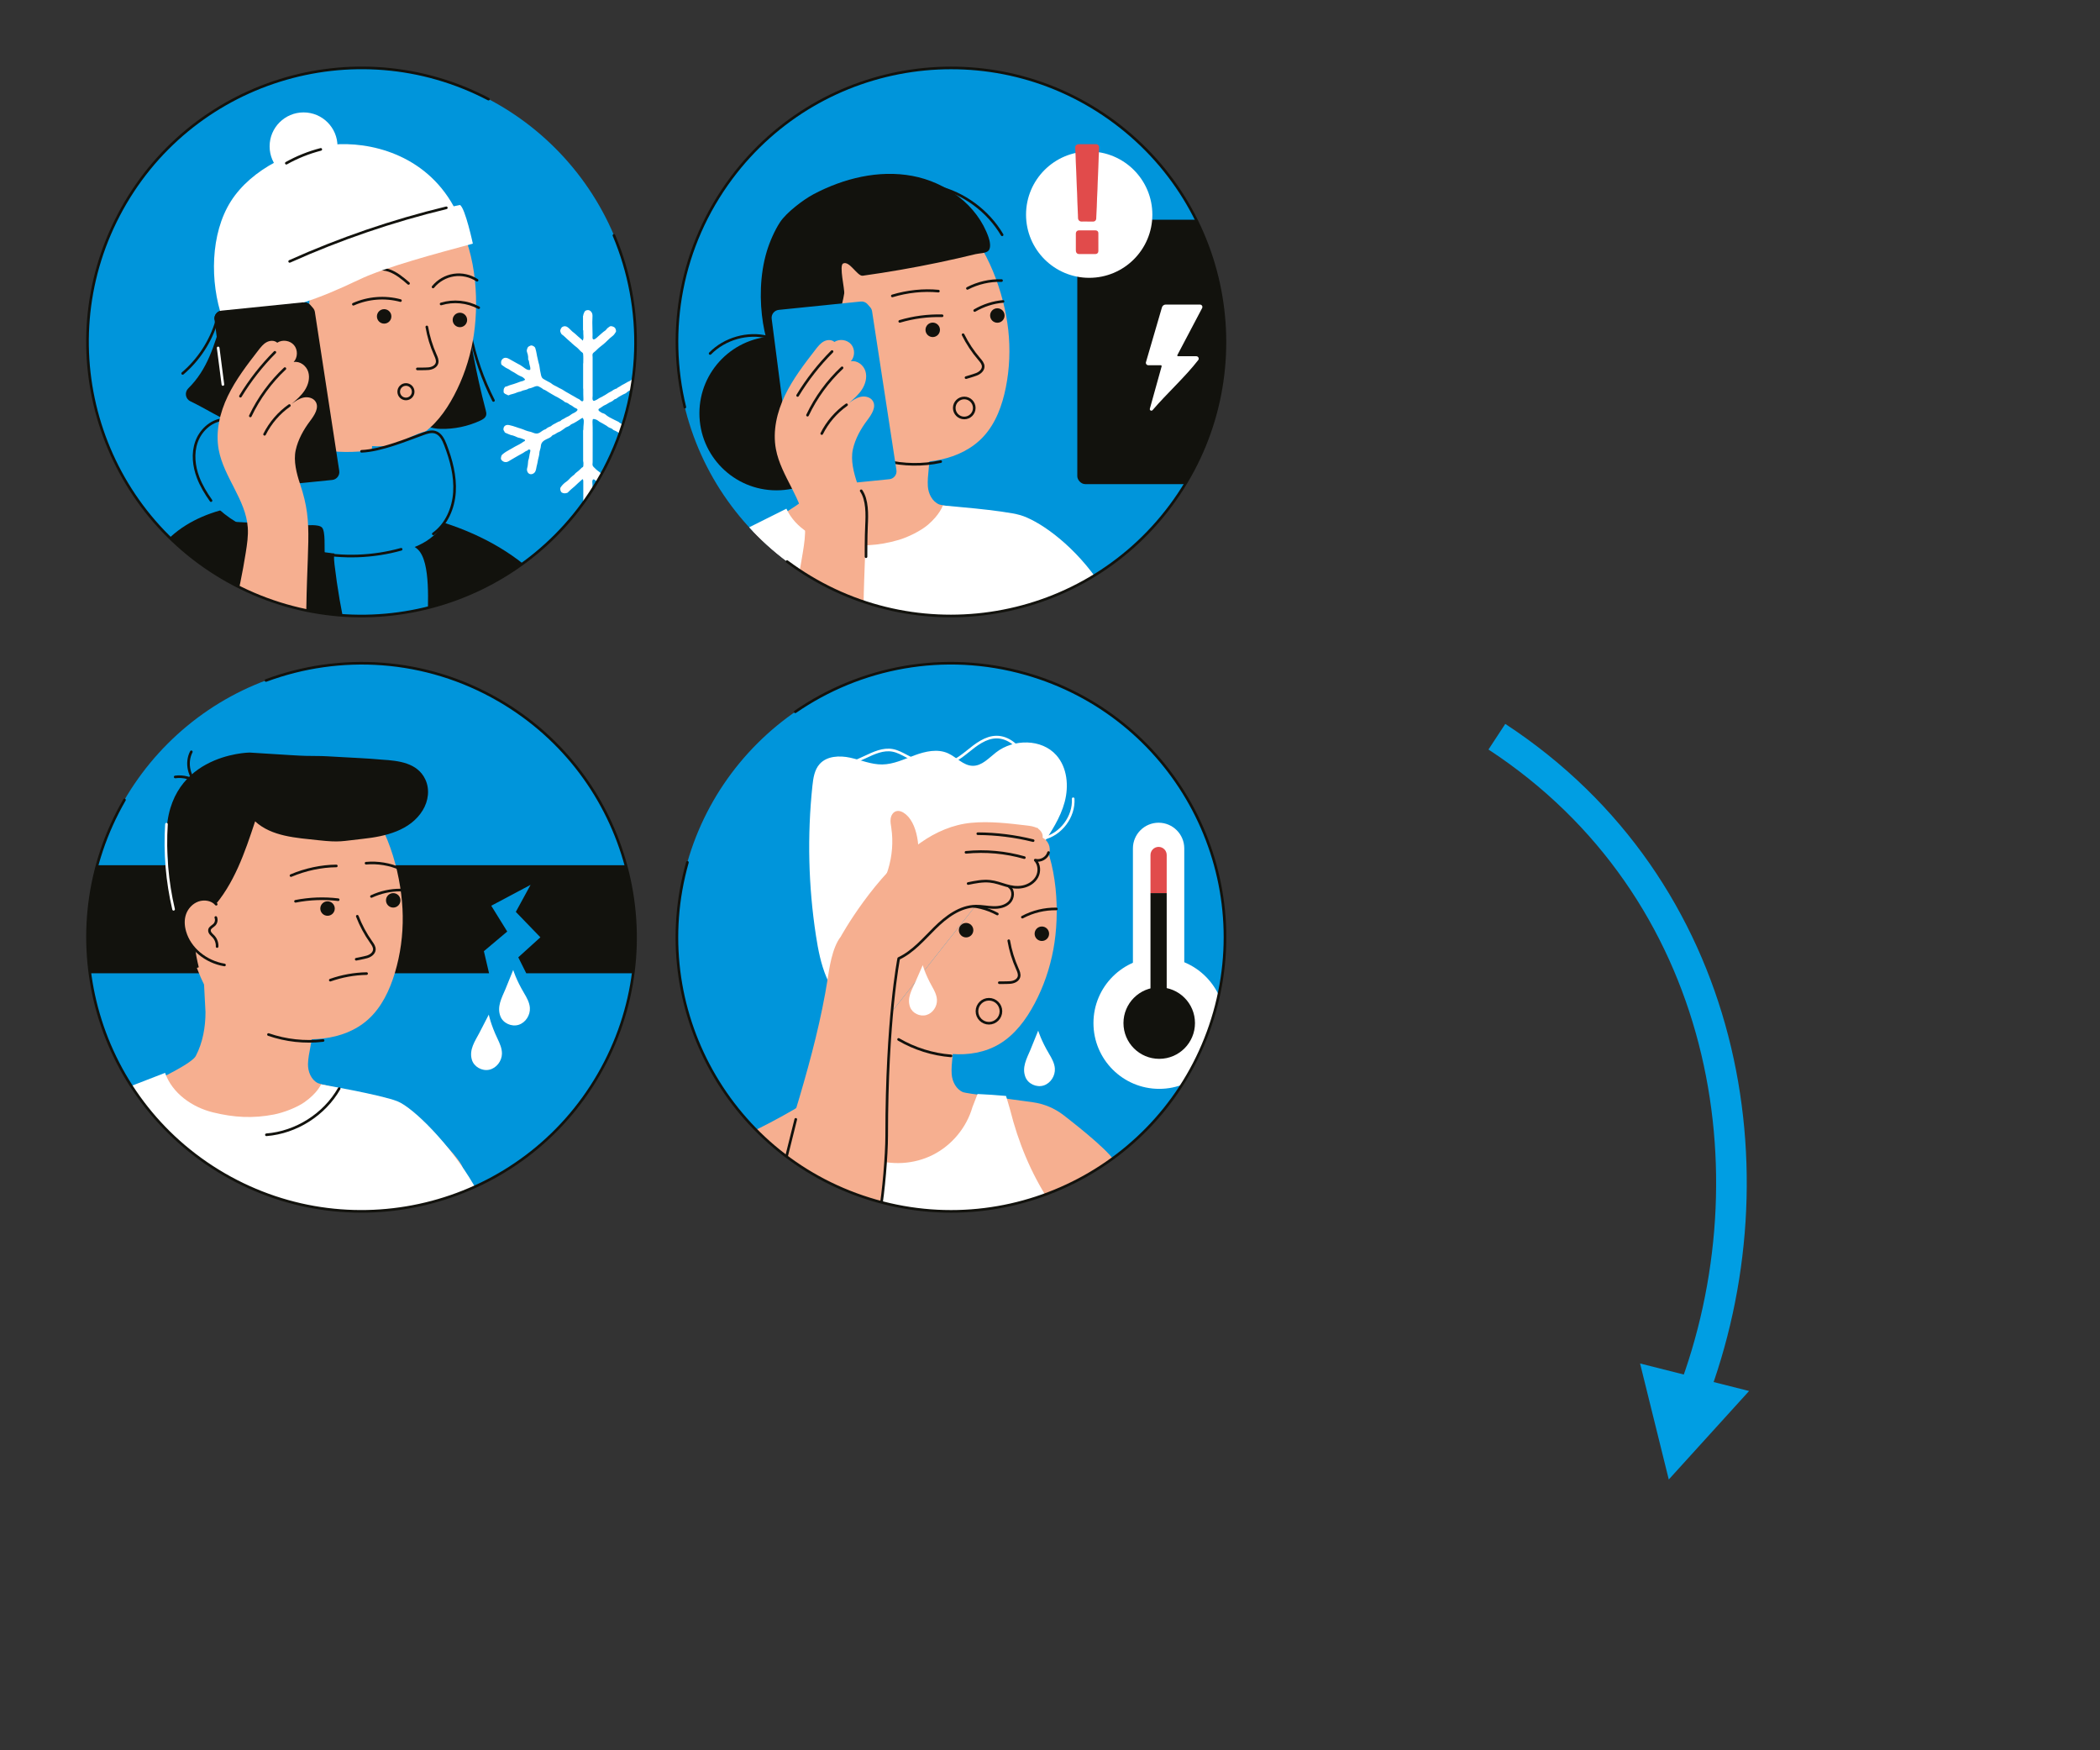 <?xml version="1.0" encoding="UTF-8"?>
<svg xmlns="http://www.w3.org/2000/svg" xmlns:xlink="http://www.w3.org/1999/xlink" id="a" viewBox="0 0 480 400" width="480" height="400">
  <rect x="0" y="0" width="480" height="400" fill="#333333" stroke="none"/>
  <defs>
    <clipPath id="b">
      <circle cx="82.636" cy="78.151" r="62.623" fill="none" stroke-width="0"></circle>
    </clipPath>
    <clipPath id="c">
      <circle cx="217.361" cy="214.206" r="62.623" fill="none" stroke-width="0"></circle>
    </clipPath>
    <clipPath id="d">
      <circle cx="217.361" cy="78.151" r="62.623" fill="none" stroke-width="0"></circle>
    </clipPath>
    <clipPath id="g">
      <circle cx="82.636" cy="214.206" r="62.623" fill="none" stroke-width="0"></circle>
    </clipPath>
  </defs>
  <circle cx="82.636" cy="78.151" r="62.623" fill="#0095db" stroke-width="0"></circle>
  <circle cx="82.636" cy="214.206" r="62.623" fill="#0095db" stroke-width="0"></circle>
  <circle cx="217.361" cy="78.151" r="62.623" fill="#0095db" stroke-width="0"></circle>
  <circle cx="217.361" cy="214.206" r="62.623" fill="#0095db" stroke-width="0"></circle>
  <g clip-path="url(#b)">
    <path d="m133.286,83.074c-0,1.895-.001,3.79-.001,5.685.01.046.029.092.029.139.008.782-.013,1.565.04,2.346.012.173.005.372-.178.449-.177.074-.323-.059-.458-.168-.016-.013-.033-.026-.046-.041-.119-.138-.271-.242-.433-.308-.434-.175-.793-.48-1.213-.68-.312-.149-.603-.348-.905-.518-.539-.303-1.085-.594-1.592-.949-.211-.148-.46-.212-.676-.337-.35-.203-.701-.401-1.067-.574-.234-.11-.471-.238-.662-.408-.293-.261-.657-.383-.982-.579-.316-.19-.654-.346-.964-.545-.342-.219-.459-.588-.535-.961-.133-.651-.282-1.296-.348-1.962-.034-.345-.201-.675-.258-1.029-.091-.561-.28-1.103-.357-1.667-.066-.485-.199-.953-.334-1.421-.097-.338-.677-.667-1.026-.581-.026.006-.051.02-.076.031-.287.128-.579.208-.701.583-.075.231-.164.436-.132.683.034.255.155.48.217.725.087.342.111.689.098,1.04-.003.075-.02.161.034.219.14.147.142.333.172.515.044.27.083.538.166.804.074.236.141.485.123.745-.012.17-.084.248-.254.252-.233.005-.451-.061-.644-.176-.276-.165-.547-.343-.797-.544-.36-.29-.773-.507-1.171-.709-.502-.254-.97-.561-1.467-.817-.35-.18-.666-.423-1.064-.517-.388-.091-.71-.001-.982.267-.338.333-.363.748-.259,1.184.017.07.067.12.123.16.224.158.458.304.672.474.316.25.706.359,1.038.579.256.17.503.368.779.495.426.196.788.487,1.19.718.275.158.559.29.848.406.3.121.511.336.728.553.068.068.071.176-.021.208-.184.063-.329.219-.51.25-.423.072-.805.251-1.203.392-.527.188-1.058.373-1.599.514-.365.095-.682.318-1.064.364-.11.013-.181.139-.247.237-.038.057-.074.115-.115.17-.094.124-.136.85-.052.977.022.033.063.053.088.085.2.252.524.285.775.443.146.092.271.088.4.005.102-.065.213-.091.324-.124.315-.094.638-.157.949-.269.378-.136.737-.322,1.148-.379.235-.033.446-.192.688-.26.431-.121.891-.169,1.278-.426.075-.05.168-.054.256-.069.429-.072.813-.277,1.218-.42.314-.111.642-.154.929.023.312.193.667.322.929.593.023.023.058.038.09.048.488.146.866.489,1.304.725.469.252.909.561,1.382.804.352.181.726.342,1.039.57.298.217.649.34.924.592.143.131.325.262.507.296.382.072.627.356.938.533.165.094.356.141.501.272.266.242.575.418.904.555.333.139.375.331.114.585-.059.057-.125.107-.188.16-.302.251-.69.349-1.012.572-.123.085-.247.172-.363.263-.347.271-.785.367-1.143.625-.334.24-.774.321-1.042.671-.021.027-.073.034-.112.043-.36.081-.658.296-.978.46-.371.19-.753.368-1.056.668-.014.013-.037.018-.056.025-.372.151-.75.289-1.045.581-.056.056-.138.092-.215.118-.448.152-.808.459-1.193.71-.403.263-.78.312-1.223.195-.342-.091-.648-.268-1.002-.345-.349-.076-.704-.168-1.043-.297-.388-.148-.764-.342-1.164-.442-.341-.085-.663-.213-.992-.323-.539-.181-1.079-.363-1.635-.471-.808-.156-1.317.271-1.305,1.018.003.213.192.311.232.493.028.129.117.219.239.265.56.212,1.082.529,1.69.608.088.011.167.062.25.087.418.129.785.395,1.229.457.405.056.76.266,1.145.385.093.029.155.088.154.194-.001.105-.071.158-.155.199-.068.033-.145.052-.203.097-.592.457-1.268.77-1.924,1.116-.442.233-.866.498-1.303.74-.522.289-1.041.597-1.506.986-.168.141-.293.283-.343.487-.068.274-.157.578.027.816.39.504,1.043.691,1.632.336.492-.296.991-.579,1.484-.874.597-.357,1.215-.678,1.821-1.02.332-.187.608-.472.999-.556.045-.01.091-.066.116-.111.116-.212.295-.136.454-.093.155.042.111.186.108.297-.002.081-.017.165-.041.243-.196.636-.185,1.317-.431,1.942-.017.043-.017.094-.021.142-.049.524-.065,1.049-.221,1.563-.109.36-.051.754.177,1.062.489.662,1.397.3,1.675-.26.241-.487.231-1.035.397-1.545.121-.37.144-.781.231-1.174.104-.475.273-.943.299-1.44.014-.264.058-.539.154-.784.127-.326.173-.66.208-1.0.034-.331.184-.63.397-.854.23-.242.53-.424.843-.575.47-.226.986-.385,1.327-.825.048-.063.123-.124.198-.144.448-.12.778-.455,1.192-.637.186-.082.387-.131.556-.257.386-.287.808-.523,1.179-.831.015-.013.036-.02.055-.028.401-.168.814-.316,1.115-.654.021-.024.058-.037.089-.05.885-.353,1.64-.932,2.445-1.423.091-.056.147-.057.203.033.111.176.191.359.197.575.018.605-.103,1.202-.097,1.806.001.144.006.303-.061.444.003,2.321.007,4.643.011,6.964.092.344.075.693.05,1.041-.014.201-.073.375-.302.438-.053.014-.092.08-.137.122-.156.145-.312.291-.459.442-.369.38-.869.612-1.178,1.059-.04.059-.119.09-.177.137-.201.164-.413.317-.597.499-.336.331-.636.705-1.027.969-.524.353-.964.777-1.311,1.302-.209.316-.053,1.007.274,1.199.421.246.853.198,1.286.043.041-.015.072-.06.107-.092.258-.246.503-.506.775-.735.514-.433,1.032-.861,1.499-1.345.057-.059.121-.111.183-.165.26-.229.53-.448.778-.69.106-.104.149-.095.204.025.062.135.066.279.066.423-.001,1.71-.009,3.42.003,5.129.005.714.31,1.162,1.043,1.272.158.024.307.007.437-.075.386-.243.633-.554.626-1.054-.018-1.304-.004-2.609-.008-3.914-.001-.384.022-.768-.033-1.151-.024-.168-.017-.343.058-.506.074-.161.181-.24.359-.149.365.188.6.533.924.772.015.011.02.036.027.055.056.157.174.263.308.349.401.257.727.602,1.086.908.396.337.727.739,1.22.975.432.208.727.103,1.111-.176.105-.076.237-.165.245-.317.02-.416.078-.845-.294-1.164-.124-.107-.236-.228-.361-.334-.215-.181-.458-.333-.648-.536-.301-.321-.629-.608-.967-.888-.342-.283-.632-.622-.962-.919-.197-.178-.376-.382-.599-.527-.464-.302-.85-.687-1.231-1.082-.194-.201-.275-.44-.234-.713.018-.123.026-.245.026-.369.003-1.421.018-2.843.006-4.264-.014-1.654.038-3.309-.04-4.962-.007-.145.008-.286.034-.429.028-.152.11-.206.256-.206.177.001.33.085.495.126.339.084.554.358.845.519.524.291,1.057.568,1.566.888.212.133.383.324.623.42.335.134.688.245.933.539.024.029.07.042.109.056.689.253,1.262.702,1.862,1.104.051.034.103.076.16.087.518.104.866.552,1.375.674.215.266.539.377.818.54.353.205.572.467.613.864.027.266.224.47.24.736.032.552.085,1.091.25,1.634.132.432.218.892.309,1.343.157.778.327,1.553.507,2.326.068.292.111.531.467.542.025.001.052.02.072.038.188.175.43.183.641.121.214-.063.413-.197.585-.354.015-.013.026-.033.032-.052.082-.263.154-.533.137-.807-.027-.409-.069-.815-.163-1.219-.216-.925-.345-1.869-.608-2.784-.033-.113-.068-.266.052-.344.131-.085.281-.03.408.047.075.046.135.113.223.143.334.111.619.317.913.499.383.237.774.458,1.185.642.286.128.557.295.819.453.219.133.424.287.663.406.352.175.683.391,1.047.548.29.125.813.072,1.05-.138.303-.267.418-.804.261-1.226-.031-.083-.064-.16-.13-.229-.393-.409-.935-.587-1.386-.908-.318-.226-.727-.314-1.039-.565-.324-.26-.798-.283-1.041-.669-.013-.02-.046-.031-.071-.039-.576-.169-.991-.626-1.531-.862-.162-.071-.154-.258-.013-.371.088-.07.19-.108.295-.143.737-.245,1.473-.491,2.209-.738.421-.141.849-.26,1.263-.422.363-.142.69-.317.892-.675.2-.355.123-.721-.05-1.022-.183-.318-.536-.471-.92-.434-.556.054-1.066.293-1.592.456-.259.08-.534.109-.782.236-.347.178-.729.269-1.091.411-.37.146-.749.288-1.148.357-.165.029-.321.109-.483.16-.337.105-.641.313-1.004.336-.293.018-.612.099-.868-.067-.312-.202-.656-.336-.974-.525-.228-.135-.438-.3-.672-.421-.139-.072-.292-.114-.423-.207-.448-.316-.909-.614-1.41-.838-.304-.136-.592-.28-.825-.522-.018-.019-.046-.028-.071-.04-.601-.296-1.214-.571-1.798-.897-.259-.145-.53-.275-.772-.463-.263-.203-.516-.466-.838-.547-.378-.095-.669-.302-.964-.525-.272-.205-.239-.496.074-.629.089-.038.167-.089.247-.142.33-.219.647-.48,1.009-.623.45-.178.8-.516,1.256-.685.298-.11.583-.299.817-.538.051-.052.122-.103.191-.116.319-.06.538-.294.787-.463.343-.232.72-.394,1.072-.603.258-.153.572-.207.789-.425.242-.242.533-.408.835-.55.513-.241,1.086-.371,1.533-.727.33-.262.649-.288,1.012-.16.246.087.487.187.749.218.066.008.121.044.151.098.078.137.199.15.336.145.074-.002.161-.005.222.029.396.218.85.26,1.266.421.291.113.568.273.882.326.216.037.427.081.604.231.076.064.175.096.285.099.468.012.88.235,1.308.384.291.101.541.14.79-.056.156-.123.31-.25.453-.387.176-.168.141-.905-.043-1.065-.323-.281-.686-.491-1.092-.627-.473-.159-.943-.329-1.418-.482-.364-.117-.718-.287-1.085-.36-.411-.082-.765-.294-1.161-.395-.095-.024-.125-.085-.052-.166.15-.167.276-.358.506-.437.157-.054.308-.139.417-.259.319-.354.827-.387,1.165-.703.013-.013.039-.012.059-.017.13-.033.24-.099.33-.199.061-.068.132-.118.222-.143.243-.067.448-.202.626-.378.136-.135.294-.223.478-.269.08-.02.167-.035.222-.1.134-.157.341-.206.488-.326.232-.189.47-.368.705-.552.09-.07.159-.202.181-.317.039-.203.095-.425-.053-.612-.077-.097-.148-.188-.19-.309-.052-.15-.174-.231-.342-.255-.482-.069-.89.111-1.249.397-.169.135-.324.243-.547.224-.082-.007-.134.055-.194.103-.171.136-.35.26-.534.379-.468.302-1.045.384-1.476.753-.02.017-.049.024-.074.035-.363.165-.71.353-.993.643-.037.038-.083.084-.132.093-.224.045-.426.146-.632.237-.155.068-.237.007-.226-.166.014-.199.06-.392.107-.586.122-.511.206-1.029.328-1.542.168-.704.198-1.44.357-2.147.077-.339-.024-.575-.167-.842-.1-.187-.235-.3-.442-.325-.261-.032-.513-.029-.767.077-.237.099-.378.262-.455.495-.04.123-.059.256-.114.372-.239.504-.255,1.06-.38,1.59-.066.279-.076.568-.171.845-.181.524-.273,1.077-.373,1.616-.123.665-.238,1.333-.361,2-.058.314-.246.516-.554.593-.106.026-.187.07-.263.145-.163.161-.358.279-.573.354-.165.057-.313.137-.456.234-.352.239-.748.395-1.113.608-.316.184-.598.427-.949.554-.022.008-.037.04-.051.063-.066.107-.163.161-.285.182-.13.022-.24.1-.36.143-.326.118-.559.381-.875.521-.6.267-1.1.713-1.693,1-.107.052-.209.123-.313.185-.253.151-.544.233-.777.407-.294.22-.62.371-.952.51-.202.085-.373-.041-.429-.255-.078-.301.002-.601.001-.901-.007-2.939-.004-5.878-.005-8.817,0-.109-.017-.218-.026-.328-.024-.277.01-.508.262-.708.245-.194.498-.391.712-.619.42-.449.919-.799,1.39-1.185.354-.291.711-.59,1.019-.918.389-.414.818-.765,1.259-1.111.305-.24.489-.569.693-.885.044-.069.052-.155.045-.24-.037-.476-.24-.846-.715-.99-.234-.071-.5-.164-.736-.007-.284.189-.564.387-.77.671-.071.099-.158.197-.26.261-.579.363-1.035.871-1.563,1.294-.271.218-.496.495-.813.655-.317.16-.498.056-.524-.301-.015-.206.02-.412.018-.616-.012-.974-.05-1.947-.057-2.921-.003-.473.03-.946.039-1.419.007-.346-.04-.651-.256-.944-.254-.346-.571-.486-.976-.421-.32.051-.555.214-.676.549-.084.231-.208.444-.208.7,0,.027-.036.055-.056.082.002,1.072.004,2.144.005,3.217.071.063.058.149.06.23.01.39-.006.781.038,1.171.031.273.013.548-.08.813-.023.064-.029.146-.103.167-.091.026-.103-.068-.142-.12-.025-.033-.046-.07-.076-.096-.501-.423-1.014-.833-1.479-1.297-.205-.205-.462-.342-.672-.536-.355-.328-.669-.696-1.064-.986-.35-.257-.791-.296-1.165-.085-.242.137-.335.339-.446.575-.167.355-.021.64.114.933.111.24.361.35.553.513.5.425.943.913,1.466,1.313.036.028.05.063.04.108,0,0,.003.003.003.003.193.034.287.205.408.323.372.365.8.661,1.198.994.425.355.731.833,1.206,1.134.1.063.149.172.163.296.081.697.029,1.395.034,2.093 0.0.032-.019.065-.029.097l-0-0Z" fill="#fff" stroke-width="0"></path>
    <path d="m107.495,76.243c1.054,5.303,2.843,10.459,5.3,15.275" fill="none" stroke="#12120d" stroke-linecap="round" stroke-linejoin="round" stroke-width=".6"></path>
    <path d="m106.281,68.323c.956,8.555,2.539,17.039,4.729,25.364.108.411.218.847.094,1.254-.177.583-.768.923-1.321,1.181-2.822,1.314-5.948,1.967-9.06,1.894-1.929-.046-4.192-.63-4.861-2.44-.734-1.989.916-3.981,2.319-5.571,3.914-4.438,6.831-9.75,8.475-15.435" fill="#12120d" stroke-width="0"></path>
    <path d="m121.323,130.311c-6.973-6.128-15.707-10.012-24.722-12.23-9.014-2.218-18.344-2.844-27.625-3.044-5.606-.121-11.267-.084-16.74,1.134s-10.8,3.711-14.573,7.858c7.027,5.567,13.199,12.043,20.241,17.591,7.042,5.548,15.116,10.231,24.009,11.366,7.963,1.016,16.185-.937,23.136-4.953,6.951-4.016,12.119-10.852,16.273-17.722h0Z" fill="#12120d" stroke-width="0"></path>
    <path d="m84.811,106.532c.121,1.721,1.029,3.499,2.629,4.146.899.364,2.896.272,3.814.584,0,0,2.64,4.348,3.12,7.195.555,3.291.974,7.095-1.261,9.575-1.839,2.04-4.169-1.199-6.914-1.3-9.378-.346-18.731-1.24-27.006-5.666-3.596-1.923-7.631-4.472-8.037-8.529,3.42.467,6.654-2.206,7.953-5.405s1.098-6.786.775-10.224-.739-6.965.178-10.294c.069-.25,14.707,7.378,15.977,8.172,2.532,1.585,5.048,3.252,7.405,5.091.707.552,1.565-.681,1.668-.155.237,1.209-.469,4.406-.3,6.811l-0-0Z" fill="#f6af90" stroke-width="0"></path>
    <path d="m104.397,50.191c4.689,7.992,5.167,19.661,3.663,27.811-.797,4.32-2.23,8.526-4.292,12.408-1.942,3.657-4.501,7.127-8.056,9.248-3.278,1.956-7.079,2.57-10.902,2.279-3.207-.244-6.43-1.126-9.373-2.387-2.452-1.051-4.8-2.357-6.988-3.889l2.498-29.379,10.405-17.125,23.044,1.034 0-0Z" fill="#f6af90" stroke-width="0"></path>
    <circle cx="69.386" cy="33.448" r="7.759" fill="#fff" stroke-width="0"></circle>
    <path d="m97.557,74.714c.378,2.202,1.035,4.357,1.948,6.396.265.591.558,1.238.385,1.863-.224.809-1.143,1.221-1.98,1.286s-2.513.047-2.513.047" fill="none" stroke="#12120d" stroke-linecap="round" stroke-linejoin="round" stroke-width=".6"></path>
    <path d="m109.42,70.32c-2.6-1.409-5.771-1.724-8.597-.854" fill="none" stroke="#12120d" stroke-linecap="round" stroke-linejoin="round" stroke-width=".6"></path>
    <circle cx="92.787" cy="89.52" r="1.653" fill="none" stroke="#12120d" stroke-miterlimit="10" stroke-width=".6"></circle>
    <circle cx="105.121" cy="73.12" r="1.653" fill="#12120d" stroke-width="0"></circle>
    <path d="m91.532,68.694c-3.542-.956-7.409-.656-10.761.837" fill="none" stroke="#12120d" stroke-linecap="round" stroke-linejoin="round" stroke-width=".6"></path>
    <circle cx="87.805" cy="72.307" r="1.653" fill="#12120d" stroke-width="0"></circle>
    <path d="m93.379,64.771c-1.362-1.174-2.769-2.374-4.47-2.957s-3.787-.413-5.025.891" fill="none" stroke="#12120d" stroke-linecap="round" stroke-linejoin="round" stroke-width=".6"></path>
    <path d="m98.985,65.58c1.173-1.444,2.895-2.43,4.734-2.71s3.777.147,5.327,1.175" fill="none" stroke="#12120d" stroke-linecap="round" stroke-linejoin="round" stroke-width=".6"></path>
    <path d="m97.76,142.442c-6.102,1.336-12.311,2.181-18.548,2.526-1.196-5.261-2.114-10.585-2.748-15.943-.165-1.393-.265-2.954.619-4.042.819-1.009,2.228-1.285,3.521-1.418,3.747-.386,11.855-.861,14.891,1.991,3.084,2.898,2.222,12.964,2.266,16.885l-0-0Z" fill="#0095db" stroke-width="0"></path>
    <path d="m63.586,99.823c-2.491-1.18-4.866-2.644-7.496-3.471s-5.655-.938-7.999.514c-2.427,1.504-3.68,4.449-3.793,7.302-.164,4.172,1.825,8.23,4.724,11.236s6.642,5.065,10.489,6.689c8.393,3.542,17.596,5.199,26.689,4.639,5.205-.321,10.789-1.599,14.143-5.593,2.599-3.096,3.414-7.391,3.027-11.414-.245-2.546-1.186-10.158-4.085-11.224-2.214-.814-8.449,3.121-10.956,3.724-8.202,1.971-17.096,1.221-24.742-2.401Z" fill="#0095db" stroke-width="0"></path>
    <path d="m82.636,103.143c4.461-.182,10.4-2.67,14.076-3.996.895-.323,1.87-.649,2.779-.367,1.226.38,1.866,1.698,2.324,2.897,1.316,3.446,2.3,7.103,2.067,10.784s-1.832,7.411-4.84,9.546" fill="none" stroke="#12120d" stroke-linecap="round" stroke-linejoin="round" stroke-width=".6"></path>
    <path d="m91.69,125.528c-6.42,1.79-13.265,2.035-19.798.711" fill="none" stroke="#12120d" stroke-linecap="round" stroke-linejoin="round" stroke-width=".6"></path>
    <path d="m50.841,95.891c-2.735.338-5.024,2.531-5.939,5.13s-.601,5.512.377,8.088c.72,1.897,1.777,3.639,2.954,5.298" fill="none" stroke="#12120d" stroke-linecap="round" stroke-linejoin="round" stroke-width=".6"></path>
    <path d="m49.069,119.039c-.351,5.348-.702,10.695-1.053,16.043-.081,1.23-.157,2.497.235,3.665.646,1.923,2.417,3.21,4.113,4.323,7.644,5.016,15.823,9.152,23.983,13.275-.848-.429-.591-10.311-.679-11.641-.267-4.02-.568-8.037-.902-12.051-.17-2.043-.349-4.084-.536-6.125-.115-1.252.186-4.992-.596-5.932-.729-.876-3.555-.491-4.651-.547l-6.144-.311-13.771-.698h0Z" fill="#12120d" stroke-width="0"></path>
    <path d="m74.624,132.963l1.74,14.364" fill="none" stroke="#12120d" stroke-linecap="round" stroke-linejoin="round" stroke-width=".6"></path>
    <path d="m50.821,72.731c-1.86,6.304-3.419,11.718-7.779,16.015-.909.896-.681,2.398.467,2.954,3.786,1.836,6.549,3.732,10.881,5.535,3.352-8.631,4.587-15.926,2.546-24.957-1.646.734-4.468-.282-6.115.452l-0-0Z" fill="#12120d" stroke-width="0"></path>
    <path d="m50.647,70.991l18.739-1.909c.585-.06,1.162.168,1.549.609l.613.699c.228.26.377.58.429.922l5.567,36.293c.158,1.028-.578,1.978-1.613,2.082l-9.09.915-.863-1.242-10.332,1.062c-.979.101-1.86-.597-1.986-1.573l-4.63-35.818c-.131-1.013.6-1.935,1.617-2.039v-0Z" fill="#12120d" stroke-width="0"></path>
    <path d="m50.208,230.637c-5.868,6.528-16.921,5.272-24.657.22-3.58-2.338-6.084-5.974-8.409-9.563-1.45-2.239-2.001-3.797-2.001-3.797,0,0,11.739-1.189,13.115-3.757,5.828-10.876,10.102-21.603,13.43-33.485,5.018-17.918,11.592-35.556,14.483-53.937.301-1.915.603-3.85.464-5.783-.456-6.331-5.476-11.488-6.639-17.728-.774-4.149.243-8.472,2.071-12.276s4.431-7.173,7.014-10.511c.532-.687,1.085-1.393,1.847-1.81s1.794-.47,2.44.112c1.178-.775,2.919-.525,3.832.55s.875,2.834-.081,3.87c1.441-.272,2.901.842,3.336,2.243s.011,2.955-.783,4.187-1.926,2.204-3.041,3.156c.846-.615,1.724-1.245,2.745-1.469s2.233.066,2.779.958c.848,1.384-.29,3.085-1.266,4.382-1.51,2.005-2.77,4.25-3.304,6.702s.203,5.322,1.002,7.702c3.276,9.751,1.29,13.308,1.389,35.839.127,28.915-3.586,66.2-19.763,84.196l0-0Z" fill="#f6af90" stroke-width="0"></path>
    <path d="m62.826,80.51c-3.011,3.016-5.658,6.394-7.868,10.039" fill="none" stroke="#12120d" stroke-linecap="round" stroke-linejoin="round" stroke-width=".6"></path>
    <path d="m65.118,84.233c-3.277,3.072-5.971,6.764-7.898,10.822" fill="none" stroke="#12120d" stroke-linecap="round" stroke-linejoin="round" stroke-width=".6"></path>
    <path d="m66.144,92.677c-2.393,1.681-4.361,3.963-5.67,6.578" fill="none" stroke="#12120d" stroke-linecap="round" stroke-linejoin="round" stroke-width=".6"></path>
    <line x1="49.868" y1="79.512" x2="50.948" y2="87.866" fill="none" stroke="#fff" stroke-linecap="round" stroke-linejoin="round" stroke-width=".6"></line>
    <path d="m49.529,73.381c-1.368,4.625-4.107,8.836-7.781,11.961" fill="none" stroke="#12120d" stroke-linecap="round" stroke-linejoin="round" stroke-width=".6"></path>
    <path d="m105.136,46.846l-1.438.303c-6.598-11.982-19.329-14.865-27.696-14.093-8.645.797-18.535,5.548-23.231,12.945s-4.818,18.43-1.95,26.73l2.296.715c.279.866,2.89-1.959,3.259-1.045,10.966-2.383,15.505-3.631,25.653-8.469,6.204-2.958,17.739-5.997,26.048-8.25.07.282-1.746-8.208-2.943-8.835h0Z" fill="#fff" stroke-width="0"></path>
    <path d="m102.02,47.492c-12.282,2.965-24.288,7.071-35.814,12.247" fill="none" stroke="#12120d" stroke-linecap="round" stroke-linejoin="round" stroke-width=".6"></path>
    <path d="m65.446,37.297c2.476-1.386,5.131-2.45,7.879-3.157" fill="none" stroke="#12120d" stroke-linecap="round" stroke-linejoin="round" stroke-width=".6"></path>
  </g>
  <path d="m111.657,22.659c-30.647-16.028-68.485-4.177-84.513,26.471-16.028,30.647-4.177,68.485,26.471,84.513,30.647,16.028,68.485,4.177,84.513-26.471,9.016-17.239,9.21-36.753,2.2-53.381" fill="none" stroke="#12120d" stroke-linecap="round" stroke-linejoin="round" stroke-width=".6"></path>
  <path d="m193.684,227.663c-.374-1.633-.661-3.286-.826-4.953-1.784-.294-3.235-1.694-4.034-3.317-.798-1.623-1.041-3.456-1.21-5.257-.221-2.353-.303-4.861.846-6.925s3.965-3.37,5.968-2.116c2.394,1.499,2.329,5.55,4.916,6.685,1.862.816,4.02-.452,5.268-2.056,2.139-2.748,3.054-6.749,6.23-8.176,3.056-1.373,7.054.302,9.766-1.664,1.551-1.124,2.247-3.193,3.882-4.191,1.685-1.029,3.836-.627,5.794-.888,1.192-.159,2.327-.608,3.335-1.26l-32.454,41.051c-2.799-1.96-5.328-4.295-7.482-6.932l0.0 0Z" fill="#f6af90" stroke-width="0"></path>
  <path d="m195.041,209.311c-.462-.972-1.645-1.488-2.707-1.317s-1.971.941-2.474,1.893-.634,2.065-.551,3.139c.239,3.073,2.304,5.933,5.145,7.127" fill="none" stroke="#12120d" stroke-linecap="round" stroke-linejoin="round" stroke-width=".6"></path>
  <g clip-path="url(#c)">
    <circle cx="264.965" cy="233.809" r="15.032" fill="#fff" stroke-width="0"></circle>
    <path d="m270.689,231.449h-11.736v-37.562c0-3.239,2.629-5.868,5.868-5.868h0c3.239,0,5.868,2.629,5.868,5.868v37.562h0Z" fill="#fff" stroke-width="0"></path>
    <circle cx="264.965" cy="233.809" r="8.173" fill="#12120d" stroke-width="0"></circle>
    <path d="m264.821,193.544h0c1.023,0,1.853.83,1.853,1.853v8.714h-3.706v-8.714c0-1.023.83-1.853,1.853-1.853h0Z" fill="#e14b4b" stroke-width="0"></path>
    <rect x="262.969" y="204.111" width="3.706" height="23.707" fill="#12120d" stroke-width="0"></rect>
    <path d="m238.485,191.623c4.012-.912,7.058-4.971,6.813-9.078" fill="none" stroke="#fff" stroke-linecap="round" stroke-linejoin="round" stroke-width=".6"></path>
    <path d="m214.28,174.741c2.534.283,4.847-1.35,6.832-2.952s4.158-3.345,6.708-3.338c2.572.007,4.843,1.884,6.067,4.146s1.6,4.871,1.956,7.418" fill="none" stroke="#fff" stroke-linecap="round" stroke-linejoin="round" stroke-width=".6"></path>
    <path d="m210.511,173.951c-2.325-.136-4.197-2.049-6.488-2.468-4.364-.797-8.362,3.981-12.701,3.057" fill="none" stroke="#fff" stroke-linecap="round" stroke-linejoin="round" stroke-width=".6"></path>
    <path d="m238.165,193.248c2.093-3.132,4.22-6.337,5.191-9.976s.594-7.857-1.904-10.676c-3.353-3.785-9.762-3.763-13.759-.666-1.666,1.291-3.248,3.118-5.356,3.085-2.156-.033-3.725-2.009-5.695-2.883-2.367-1.05-5.127-.429-7.555.469s-4.842,2.074-7.431,2.105c-2.501.03-4.873-1.013-7.317-1.545s-5.336-.41-7.001,1.456c-1.183,1.326-1.456,3.208-1.643,4.974-1.201,11.37-.931,22.894.803,34.195.503,3.277,1.136,6.564,2.43,9.616,1.294,3.052,3.301,5.88,6.088,7.676-.08-4.256,2.156-8.598,4.813-11.924s6.037-5.988,9.384-8.618c9.447-7.422,17.184-14.867,28.951-17.29l0-0Z" fill="#fff" stroke-width="0"></path>
    <path d="m217.527,245.466c.121,1.721,1.029,3.499,2.629,4.146.651.263,10.286,1.505,15.908,2.289,2.575.359,4.998,1.374,7.054,2.964,4.312,3.336,11.646,9.266,11.984,11.271.555,3.291-20.622,8.22-22.857,10.699-1.839,2.04-26.598,4.234-29.343,4.133-9.378-.346-26.002,1.939-34.277-2.488-3.596-1.923-4.57-12.804-4.976-16.862,3.42.467,26.877-12.355,28.176-15.553s1.098-6.786.775-10.224c-.322-3.437-.739-6.965.178-10.294.069-.25,14.707,7.378,15.976,8.172,2.532,1.585,5.048,3.252,7.405,5.091.707.552,1.565-.681,1.668-.155.237,1.209-.469,4.406-.3,6.811l-0-0Z" fill="#f6af90" stroke-width="0"></path>
    <path d="m239.775,274.435c-4.133-6.346-7.047-13.441-8.884-20.788-.124-.495-.715-2.416-.939-3.183,0,0-2.31-.192-3.195-.256-1.079-.077-3.323-.192-3.323-.192l-1.156,2.98c-1.338,4.663-4.683,8.714-9.009,10.911s-9.57,2.506-14.125.835c-.657,5.748-1.304,11.573-1.195,17.357.03,1.598.312,3.502,1.758,4.185.97.458,2.112.169,3.142-.13,13.004-3.769,25.906-7.89,38.688-12.356" fill="#fff" stroke-width="0"></path>
    <path d="m237.113,189.125c4.689,7.992,5.167,19.661,3.663,27.811-.797,4.32-2.23,8.526-4.292,12.408-1.942,3.657-4.501,7.127-8.056,9.248-3.278,1.956-7.079,2.57-10.902,2.279-3.207-.244-6.43-1.126-9.373-2.387-2.452-1.051-4.8-2.357-6.988-3.889" fill="#f6af90" stroke-width="0"></path>
    <path d="m230.574,214.986c.378,2.202,1.035,4.357,1.948,6.396.265.591.558,1.238.385,1.863-.224.809-1.143,1.221-1.98,1.286s-2.513.047-2.513.047" fill="none" stroke="#12120d" stroke-linecap="round" stroke-linejoin="round" stroke-width=".6"></path>
    <circle cx="238.139" cy="213.392" r="1.654" fill="#12120d" stroke-width="0"></circle>
    <path d="m233.684,209.6c2.377-1.27,5.08-1.923,7.774-1.878" fill="none" stroke="#12120d" stroke-linecap="round" stroke-linejoin="round" stroke-width=".6"></path>
    <path d="m220.201,206.949c2.695-.026,5.393.647,7.76,1.934" fill="none" stroke="#12120d" stroke-linecap="round" stroke-linejoin="round" stroke-width=".6"></path>
    <circle cx="220.822" cy="212.578" r="1.654" fill="#12120d" stroke-width="0"></circle>
    <path d="m224.489,205.15c-3.887-.719-7.996-.189-11.574,1.493" fill="none" stroke="#12120d" stroke-linecap="round" stroke-linejoin="round" stroke-width=".6"></path>
    <path d="m217.374,241.309c-4.211-.333-8.342-1.631-11.986-3.766" fill="none" stroke="#12120d" stroke-linecap="round" stroke-linejoin="round" stroke-width=".6"></path>
    <path d="m205.42,219.05c-2.748,4.433-2.445,16.955-2.412,24.63.127,28.915-3.586,66.2-19.763,84.196-5.868,6.528-16.921,5.272-24.657.22-3.58-2.338-6.084-5.974-8.409-9.563-1.45-2.239-2.001-3.797-2.001-3.797,0,0,11.739-1.189,13.115-3.757,5.828-10.876,10.102-21.603,13.43-33.485,5.018-17.918,11.592-35.556,14.483-53.937.301-1.915.941-6.919,2.958-9.486,0,0,7.696-14.048,18.267-21.493,3.45-2.43,7.391-4.149,11.593-4.538s8.431.11,12.621.609c.863.103,1.753.214,2.502.653s1.326,1.297,1.159,2.15c1.271.612,1.952,2.233,1.499,3.569s-1.98,2.209-3.361,1.921c.975,1.096.77,2.921-.207,4.015s-2.528,1.53-3.994,1.482-2.881-.518-4.271-.985c.962.409,1.954.838,2.672,1.598s1.092,1.949.608,2.876c-.751,1.439-2.795,1.338-4.409,1.168-2.497-.264-5.069-.19-7.447.614s-4.46,2.911-6.089,4.821c-4.403,5.16-7.673,6.972-14.915,10.955" fill="#f6af90" stroke-width="0"></path>
    <path d="m239.667,194.836c-.355,1.241-1.788,2.059-3.037,1.734.951.991,1.045,2.625.391,3.833s-1.939,1.994-3.286,2.261c-2.786.551-4.859-.99-7.478-1.255-1.663-.169-3.331.171-4.968.509" fill="none" stroke="#12120d" stroke-linecap="round" stroke-linejoin="round" stroke-width=".6"></path>
    <path d="m236.151,192.113c-4.135-1.031-8.394-1.563-12.656-1.583" fill="none" stroke="#12120d" stroke-linecap="round" stroke-linejoin="round" stroke-width=".6"></path>
    <path d="m234.138,195.994c-4.32-1.23-8.872-1.642-13.343-1.207" fill="none" stroke="#12120d" stroke-linecap="round" stroke-linejoin="round" stroke-width=".6"></path>
    <path d="m230.736,202.704c1.046.814.893,2.576-.038,3.519s-2.357,1.211-3.682,1.172-2.637-.334-3.962-.312c-3.626.06-6.78,2.446-9.364,4.991-2.584,2.546-4.989,5.432-8.271,6.976,0,0-2.75,13.895-2.749,40.502,0,4.41-.718,12.95-1.504,17.289" fill="none" stroke="#12120d" stroke-linecap="round" stroke-linejoin="round" stroke-width=".6"></path>
    <circle cx="226.044" cy="231.106" r="2.74" fill="none" stroke="#12120d" stroke-linecap="round" stroke-linejoin="round" stroke-width=".6"></circle>
    <path d="m213.025,225.404c.54.966,1.083,1.982,1.135,3.088.072,1.524-.959,3.061-2.426,3.479s-3.209-.41-3.725-1.846c-.731-2.037.385-3.856,1.176-5.601.502-1.107,1.732-3.961,1.732-3.961,0,0,.527,2.013,2.107,4.84l0.0 0Z" fill="#fff" stroke-width="0"></path>
    <path d="m239.768,240.802c.623,1.048,1.252,2.151,1.342,3.367.125,1.676-.964,3.4-2.568,3.904s-3.547-.356-4.158-1.922c-.866-2.222.31-4.259,1.128-6.204.52-1.234,1.79-4.414,1.79-4.414,0,0,.641,2.202,2.465,5.268h0Z" fill="#fff" stroke-width="0"></path>
    <path d="m181.889,255.812l-4.099,16.459" fill="none" stroke="#12120d" stroke-linecap="round" stroke-linejoin="round" stroke-width=".6"></path>
    <path d="m198.274,207.039c4.349-4.74,6.41-11.491,5.451-17.852-.106-.701-.246-1.411-.145-2.112s.502-1.409,1.167-1.654c.803-.295,1.687.163,2.338.718,3.025,2.577,3.471,9.415,2.175,13.172-1.296,3.757-2.42,5.692-5.074,8.65" fill="#f6af90" stroke-width="0"></path>
  </g>
  <path d="m157.126,197.078c-9.459,33.267,9.841,67.903,43.107,77.362,33.267,9.459,67.903-9.841,77.362-43.107,9.459-33.267-9.841-67.903-43.107-77.362-18.713-5.321-37.859-1.542-52.713,8.703" fill="none" stroke="#12120d" stroke-linecap="round" stroke-linejoin="round" stroke-width=".6"></path>
  <g clip-path="url(#d)">
    <circle cx="177.467" cy="94.455" r="17.603" fill="#12120d" stroke-width="0"></circle>
    <path d="m197.564,103.698c2.535.842,5.159,1.421,7.809,1.726,3.181.366,6.521.289,9.664-.395,3.747-.815,7.213-2.492,9.793-5.304,2.799-3.05,4.258-7.108,5.072-11.167.864-4.31,1.033-8.75.561-13.118-.892-8.24-4.69-19.284-11.47-25.599-6.586-6.134-20.054-8.134-27.991-3.892-7.937,4.242-12.478,11.929-12.611,20.928-.086,5.802,1.908,11.284,3.354,16.904,1.279,4.971,4.366,11.502,7.379,14.757,2.514,2.716,4.929,3.993,8.441,5.159v0Z" fill="#f6af90" stroke-width="0"></path>
    <path d="m212.083,111.154c.121,1.721,1.029,3.499,2.629,4.146.651.263,10.286,1.505,15.908,2.289,2.575.359,4.998,1.374,7.054,2.964,4.312,3.336,11.646,9.266,11.984,11.271.555,3.291-20.622,8.22-22.857,10.699-1.839,2.04-26.598,4.234-29.343,4.133-9.378-.346-26.002,1.939-34.277-2.488-3.596-1.923-4.57-12.804-4.976-16.862,3.42.467,26.877-12.355,28.176-15.553,1.299-3.199,1.588-6.745,1.266-10.183l-.939-6.384c.069-.25,15.334,3.427,16.603,4.221,2.532,1.585,5.048,3.252,7.405,5.091.707.552,1.565-.681,1.668-.155.237,1.209-.469,4.406-.3,6.811h-0Z" fill="#f6af90" stroke-width="0"></path>
    <path d="m220.13,76.492c.993,2.002,2.238,3.878,3.697,5.571.423.491.889,1.027.902,1.675.017.839-.746,1.497-1.529,1.799s-2.394.765-2.394.765" fill="none" stroke="#12120d" stroke-linecap="round" stroke-linejoin="round" stroke-width=".6"></path>
    <circle cx="227.965" cy="72.104" r="1.653" fill="#12120d" stroke-width="0"></circle>
    <path d="m221.126,65.903c2.392-1.242,5.102-1.863,7.796-1.786" fill="none" stroke="#12120d" stroke-linecap="round" stroke-linejoin="round" stroke-width=".6"></path>
    <path d="m203.957,67.628c3.456-1.045,7.119-1.426,10.535-1.096" fill="none" stroke="#12120d" stroke-linecap="round" stroke-linejoin="round" stroke-width=".6"></path>
    <circle cx="213.194" cy="75.379" r="1.653" fill="#12120d" stroke-width="0"></circle>
    <circle cx="220.403" cy="93.235" r="2.287" fill="none" stroke="#12120d" stroke-linecap="round" stroke-linejoin="round" stroke-width=".6"></circle>
    <path d="m205.657,73.446c3.133-.931,6.414-1.365,9.682-1.282" fill="none" stroke="#12120d" stroke-linecap="round" stroke-linejoin="round" stroke-width=".6"></path>
    <path d="m222.787,70.964c2.019-1.173,4.232-1.884,6.479-2.08" fill="none" stroke="#12120d" stroke-linecap="round" stroke-linejoin="round" stroke-width=".6"></path>
    <path d="m215.016,105.493c-4.13.886-8.46.825-12.563-.178" fill="none" stroke="#12120d" stroke-linecap="round" stroke-linejoin="round" stroke-width=".6"></path>
    <path d="m197.194,63.011c-1.225.171-3.026-3.519-4.487-2.789-.951.475.403,5.909.253,6.86-.483,3.073-1.553,6.053-3.134,8.732-.513.869-1.098,1.726-1.923,2.306-1.087.765-2.456.965-3.742,1.301s-5.325,2.644-5.932,3.827c-2.952-1.633-6.28-14.884-2.938-25.885.646-2.126,1.781-4.727,3.001-6.584,1.444-2.199,5.309-5.147,7.634-6.379,6.902-3.658,14.928-5.63,22.608-4.201s14.858,6.648,17.419,14.028c.276.795.651,2.354-.034,3.078-.562.594-2.148.58-2.922.769-2.805.685-5.621,1.323-8.447,1.915-5.75,1.203-11.54,2.211-17.358,3.022l0-0Z" fill="#12120d" stroke-width="0"></path>
    <path d="m186.574,78.204c-.764-.847-2.122-1.012-3.149-.516s-1.717,1.554-1.938,2.673-.017,2.29.393,3.354c1.175,3.048,4.14,5.326,7.388,5.677" fill="#f6af90" stroke="#12120d" stroke-linecap="round" stroke-linejoin="round" stroke-width=".6"></path>
    <path d="m178.002,70.819l18.739-1.909c.585-.06,1.162.168,1.549.609l.613.699c.228.26.377.58.429.922l5.567,36.293c.158,1.028-.578,1.978-1.613,2.082l-9.09.915-.863-1.242-10.332,1.062c-.979.101-1.86-.597-1.986-1.573l-4.63-35.818c-.131-1.013.6-1.935,1.617-2.039l0-0Z" fill="#0095db" stroke-width="0"></path>
    <path d="m184.678,124.868c-1.366,5.486-2.733,10.973-4.099,16.459" fill="none" stroke="#12120d" stroke-linecap="round" stroke-linejoin="round" stroke-width=".6"></path>
    <path d="m175.534,77.05c-4.651-1.16-9.867.314-13.223,3.736" fill="none" stroke="#12120d" stroke-linecap="round" stroke-linejoin="round" stroke-width=".6"></path>
    <path d="m214.132,42.67c6.179,1.464,11.697,5.53,14.927,10.996" fill="none" stroke="#12120d" stroke-linecap="round" stroke-linejoin="round" stroke-width=".6"></path>
    <path d="m179.75,116.253c2.064,4.489,6.886,7.251,11.775,7.967s9.168.56,13.908-.833c2.078-.61,4.991-2.031,6.641-3.433,2.775-2.356,3.423-4.429,3.423-4.429,0,0,13.886,1.079,17.722,2.202s11.32,5.988,17.402,14.501l-32.745,14.034-46.498,1.778-14.875-14.314,2.713-7.204,20.534-10.269 0.0 0Z" fill="#fff" stroke-width="0"></path>
    <path d="m169.04,180.082c5.018-17.918,11.592-35.556,14.483-53.937.301-1.915.603-3.85.464-5.783-.456-6.331-5.476-11.488-6.639-17.728-.774-4.149.243-8.472,2.071-12.276,1.828-3.804,4.431-7.173,7.014-10.511.532-.687,1.085-1.393,1.847-1.81s1.794-.47,2.44.112c1.178-.775,2.919-.525,3.832.55s.875,2.834-.081,3.87c1.441-.272,2.901.842,3.336,2.243s.011,2.955-.783,4.187-1.926,2.204-3.041,3.156c.846-.615,1.724-1.245,2.745-1.469s2.233.066,2.779.958c.848,1.384-.29,3.085-1.266,4.382-1.51,2.005-2.77,4.25-3.304,6.702s.203,5.322,1.002,7.702c3.276,9.751,1.29,13.308,1.389,35.839" fill="#f6af90" stroke-width="0"></path>
    <path d="m190.181,80.338c-3.011,3.016-5.658,6.394-7.868,10.039" fill="none" stroke="#12120d" stroke-linecap="round" stroke-linejoin="round" stroke-width=".6"></path>
    <path d="m192.473,84.061c-3.277,3.072-5.971,6.764-7.898,10.822" fill="none" stroke="#12120d" stroke-linecap="round" stroke-linejoin="round" stroke-width=".6"></path>
    <path d="m193.499,92.504c-2.393,1.681-4.361,3.963-5.67,6.578" fill="none" stroke="#12120d" stroke-linecap="round" stroke-linejoin="round" stroke-width=".6"></path>
    <rect x="246.24" y="50.208" width="50.27" height="60.431" rx="1.816" ry="1.816" fill="#12120d" stroke-width="0"></rect>
    <g id="e">
      <path d="m262.826,93.398c.898-3.214,1.784-6.431,2.681-9.645.044-.159-.044-.289-.209-.289-.859-0-1.904,0-2.844,0-.363,0-.625-.342-.523-.69.694-2.378,2.984-10.221,3.657-12.53.113-.387.466-.643.87-.642,2.611.008,5.22-.009,7.831.005.41.002.673.442.482.805-1.878,3.577-3.766,7.139-5.649,10.714-.083.158-.005.288.174.288h4.141c.45,0,.72.518.445.874-2.966,3.838-7.17,7.625-10.43,11.437-.255.298-.732.05-.626-.328h0Z" fill="#fff" stroke-width="0"></path>
    </g>
    <circle cx="248.96" cy="49.057" r="14.436" fill="#fff" stroke-width="0"></circle>
    <g id="f">
      <path d="m248.518,50.628c-.425,0-.851-.017-1.274.005-.456.023-.838-.321-.841-.807-.002-.257-.013-.513-.023-.77-.024-.66-.04-1.321-.084-1.98-.02-.304-.03-.609-.04-.913-.021-.649-.033-1.298-.06-1.946-.022-.513-.052-1.025-.071-1.537-.025-.657-.063-1.314-.076-1.972-.012-.612-.046-1.224-.07-1.837-.026-.651-.078-1.301-.089-1.953-.007-.413-.018-.827-.036-1.24-.024-.549-.057-1.097-.083-1.645-.007-.154-.015-.309-.003-.462.014-.183.107-.331.253-.442.158-.121.336-.184.537-.184,1.302.001,2.604.001,3.905 0.0.28,0,.51.095.67.338.075.115.098.239.095.371-.007.275-.018.549-.026.824-.013.45-.044.898-.069,1.347-.011.184-.012.368-.018.552-.019.588-.05,1.176-.061,1.765-.011.618-.044,1.236-.074,1.854-.026.533-.052,1.067-.071,1.601-.02.546-.033,1.092-.054,1.638-.025.667-.075,1.332-.094,1.998-.02.703-.052,1.405-.071,2.108-.016.576-.056,1.151-.084,1.727-.014.289-.028.579-.038.868-.008.231-.097.419-.28.563-.117.093-.25.13-.395.13-.458.001-.916 0-1.374 0l-0.0 0Z" fill="#e14b4b" stroke-width="0"></path>
      <path d="m251.056,55.346c0,.686 0,1.372,0,2.057-0.0.37-.28.655-.65.655-1.26.001-2.52.001-3.779-0-.376-0-.642-.237-.699-.613-.014-.093-.021-.186-.021-.28.001-1.257 0-2.514.001-3.77,0-.241.078-.449.27-.607.137-.112.298-.141.466-.142.497-.003.995-.001,1.492-.001h2.179c.075,0,.15.003.225.015.306.05.516.292.516.601 0.0.695,0,1.39,0,2.085l-0.0 0Z" fill="#e14b4b" stroke-width="0"></path>
    </g>
  </g>
  <path d="m179.898,128.331c27.714,20.69,66.954,14.997,87.644-12.717,20.69-27.714,14.997-66.954-12.717-87.644-27.714-20.69-66.954-14.997-87.644,12.717-11.638,15.589-14.929,34.825-10.647,52.355" fill="none" stroke="#12120d" stroke-linecap="round" stroke-linejoin="round" stroke-width=".6"></path>
  <path d="m196.846,112.164c1.423,2.05,1.345,5.418,1.216,7.91-.129,2.492-.116,7.153-.116,7.153" fill="none" stroke="#12120d" stroke-linecap="round" stroke-linejoin="round" stroke-width=".6"></path>
  <g clip-path="url(#g)">
    <polygon points="10.961 197.73 10.961 222.43 111.787 222.43 110.604 217.378 115.937 212.887 112.288 206.992 121.27 202.221 117.902 208.396 123.516 214.206 118.463 218.781 120.288 222.43 159.443 222.43 159.443 197.73 10.961 197.73" fill="#12120d" stroke-width="0"></polygon>
    <path d="m56.645,234.359c2.445,1.076,5.003,1.9,7.612,2.452,3.132.664,6.465.9,9.658.514,3.807-.46,7.415-1.803,10.248-4.361,3.074-2.774,4.907-6.676,6.099-10.641,1.265-4.209,1.851-8.614,1.791-13.007-.114-8.287-2.857-19.639-9.014-26.563-5.98-6.726-19.201-9.982-27.502-6.504-8.301,3.478-13.543,10.704-14.521,19.651-.63,5.768.84,11.413,1.751,17.144.806,5.07,3.266,11.861,5.96,15.385,2.247,2.94,4.532,4.439,7.919,5.929l0.0 0Z" fill="#f6af90" stroke-width="0"></path>
    <path d="m70.399,243.145c-.041,1.725.696,3.581,2.227,4.375.623.323,10.099,2.464,15.623,3.773,2.53.6,4.846,1.837,6.744,3.614,3.98,3.726,10.724,10.319,10.872,12.347.244,3.329-21.303,6.246-23.761,8.504-2.022,1.858-26.878,1.717-29.601,1.358-9.304-1.225-26.069-.513-33.892-5.697-3.399-2.253-3.347-13.177-3.37-17.255,3.361.787,27.918-9.775,29.512-12.838s2.215-6.566,2.216-10.019l-.335-6.444c.092-.243,14.944,4.852,16.133,5.762,2.372,1.815,4.72,3.712,6.894,5.764.652.616,1.622-.531,1.675.002.123,1.226-.881,4.342-.939,6.752l.001-0Z" fill="#f6af90" stroke-width="0"></path>
    <path d="m81.667,209.393c.8,2.086,1.864,4.071,3.158,5.893.375.528.789,1.106.741,1.752-.062.837-.883,1.42-1.691,1.647s-2.455.536-2.455.536" fill="none" stroke="#12120d" stroke-linecap="round" stroke-linejoin="round" stroke-width=".6"></path>
    <circle cx="89.879" cy="205.76" r="1.653" fill="#12120d" stroke-width="0"></circle>
    <path d="m83.672,197.272c2.684-.239,5.427.217,7.889,1.313" fill="none" stroke="#12120d" stroke-linecap="round" stroke-linejoin="round" stroke-width=".6"></path>
    <path d="m66.513,200.098c3.327-1.403,6.93-2.168,10.361-2.201" fill="none" stroke="#12120d" stroke-linecap="round" stroke-linejoin="round" stroke-width=".6"></path>
    <circle cx="74.866" cy="207.633" r="1.653" fill="#12120d" stroke-width="0"></circle>
    <path d="m67.544,205.979c3.207-.632,6.514-.756,9.759-.367" fill="none" stroke="#12120d" stroke-linecap="round" stroke-linejoin="round" stroke-width=".6"></path>
    <path d="m84.902,204.87c2.12-.978,4.39-1.478,6.646-1.462" fill="none" stroke="#12120d" stroke-linecap="round" stroke-linejoin="round" stroke-width=".6"></path>
    <path d="m73.851,237.785c-4.195.495-8.5.027-12.49-1.357" fill="none" stroke="#12120d" stroke-linecap="round" stroke-linejoin="round" stroke-width=".6"></path>
    <path d="m41.827,254.225l-5.627,16.001" fill="none" stroke="#12120d" stroke-linecap="round" stroke-linejoin="round" stroke-width=".6"></path>
    <path d="m37.73,245.185c1.633,4.663,6.174,7.866,10.974,9.038s9.074,1.419,13.925.478c2.126-.413,5.159-1.553,6.934-2.794,2.984-2.085,3.824-4.088,3.824-4.088,0,0,13.723,2.379,17.437,3.857s12.189,10.023,17.443,19.071l7.517,11.393-89.375-6.095-13.465-15.648,3.378-6.917,21.408-8.294v0Z" fill="#fff" stroke-width="0"></path>
    <path d="m38.098,193.002c.564,9.851,1.345,19.746,5.528,28.68l1.808-.629c-.776-3.216-1.518-6.767.013-9.699.741-1.419,1.944-2.53,3.022-3.713,5.031-5.521,7.503-12.842,9.845-19.935,3.754,3.483,9.486,3.773,14.42,4.311,5.018.548,5.247.221,10.266-.32,5.023-.542,10.771-1.852,13.625-6.521,1.301-2.129,1.651-4.806.584-7.062-1.794-3.79-6.081-4.266-9.863-4.503-3.462-.327-6.959-.435-10.429-.652-6.316-.395-4.182.007-10.498-.387-3.129-.196-6.258-.391-9.386-.587,0,0-20.124.243-18.935,21.017l-0.0 0Z" fill="#12120d" stroke-width="0"></path>
    <path d="m49.416,206.65c-.897-1.1-2.698-1.421-4.156-.905s-2.548,1.744-3.019,3.089-.377,2.791.011,4.125c1.111,3.82,4.747,6.858,9.06,7.571" fill="#f6af90" stroke="#12120d" stroke-linecap="round" stroke-linejoin="round" stroke-width=".6"></path>
    <path d="m43.729,171.812c-1.332,2.542-.519,6.004,1.804,7.689" fill="none" stroke="#12120d" stroke-linecap="round" stroke-linejoin="round" stroke-width=".6"></path>
    <path d="m40.04,177.56c1.849-.248,3.788.261,5.276,1.386" fill="none" stroke="#12120d" stroke-linecap="round" stroke-linejoin="round" stroke-width=".6"></path>
    <path d="m77.527,248.775c-3.389,5.936-9.823,10.022-16.637,10.563" fill="none" stroke="#12120d" stroke-linecap="round" stroke-linejoin="round" stroke-width=".6"></path>
    <path d="m75.496,223.999c2.661-.941,5.474-1.45,8.297-1.5" fill="none" stroke="#12120d" stroke-linecap="round" stroke-linejoin="round" stroke-width=".6"></path>
    <path d="m49.327,209.679c.22.544.09,1.212-.317,1.634-.386.399-1.016.637-1.123,1.182-.059.301.075.611.263.853s.432.436.641.661c.574.615.883,1.47.834,2.31" fill="none" stroke="#12120d" stroke-linecap="round" stroke-linejoin="round" stroke-width=".6"></path>
    <path d="m38.05,188.358c-.416,6.515.134,13.091,1.627,19.446" fill="none" stroke="#fff" stroke-linecap="round" stroke-miterlimit="10" stroke-width=".6"></path>
    <path d="m119.772,226.934c.623,1.048,1.252,2.151,1.342,3.367.125,1.676-.964,3.4-2.568,3.904s-3.547-.356-4.158-1.922c-.866-2.222.31-4.259,1.128-6.204.52-1.234,1.79-4.414,1.79-4.414,0,0,.641,2.202,2.465,5.268Z" fill="#fff" stroke-width="0"></path>
    <path d="m113.701,237.343c.526,1.1,1.051,2.256,1.031,3.475-.028,1.681-1.269,3.298-2.912,3.655s-3.5-.677-3.966-2.292c-.661-2.291.695-4.213,1.687-6.076.63-1.182,2.183-4.233,2.183-4.233,0,0,.438,2.251,1.976,5.47v0Z" fill="#fff" stroke-width="0"></path>
  </g>
  <path d="m28.451,182.81c-17.339,29.925-7.137,68.24,22.789,85.58,29.925,17.339,68.24,7.137,85.58-22.789,17.339-29.925,7.137-68.24-22.789-85.58-16.833-9.753-36.32-10.792-53.236-4.508" fill="none" stroke="#12120d" stroke-linecap="round" stroke-linejoin="round" stroke-width=".6"></path>
  <path d="m49.03,73.03c-.131-1.013.6-1.935,1.617-2.039l18.739-1.909v3.518l-7.697,2.196-6.357,2.08s-6.302-3.846-6.302-3.846Z" fill="#12120d" stroke-width="0"></path>
  <path d="m342.144,168.363c52.867,34.641,64.261,99.612,44.564,150.945" fill="none" stroke="#009ee3" stroke-width="7"></path>
  <polygon points="381.435 338.115 374.874 311.603 399.791 317.893 381.435 338.115" fill="#009ee3" stroke-width="0"></polygon>
</svg>
